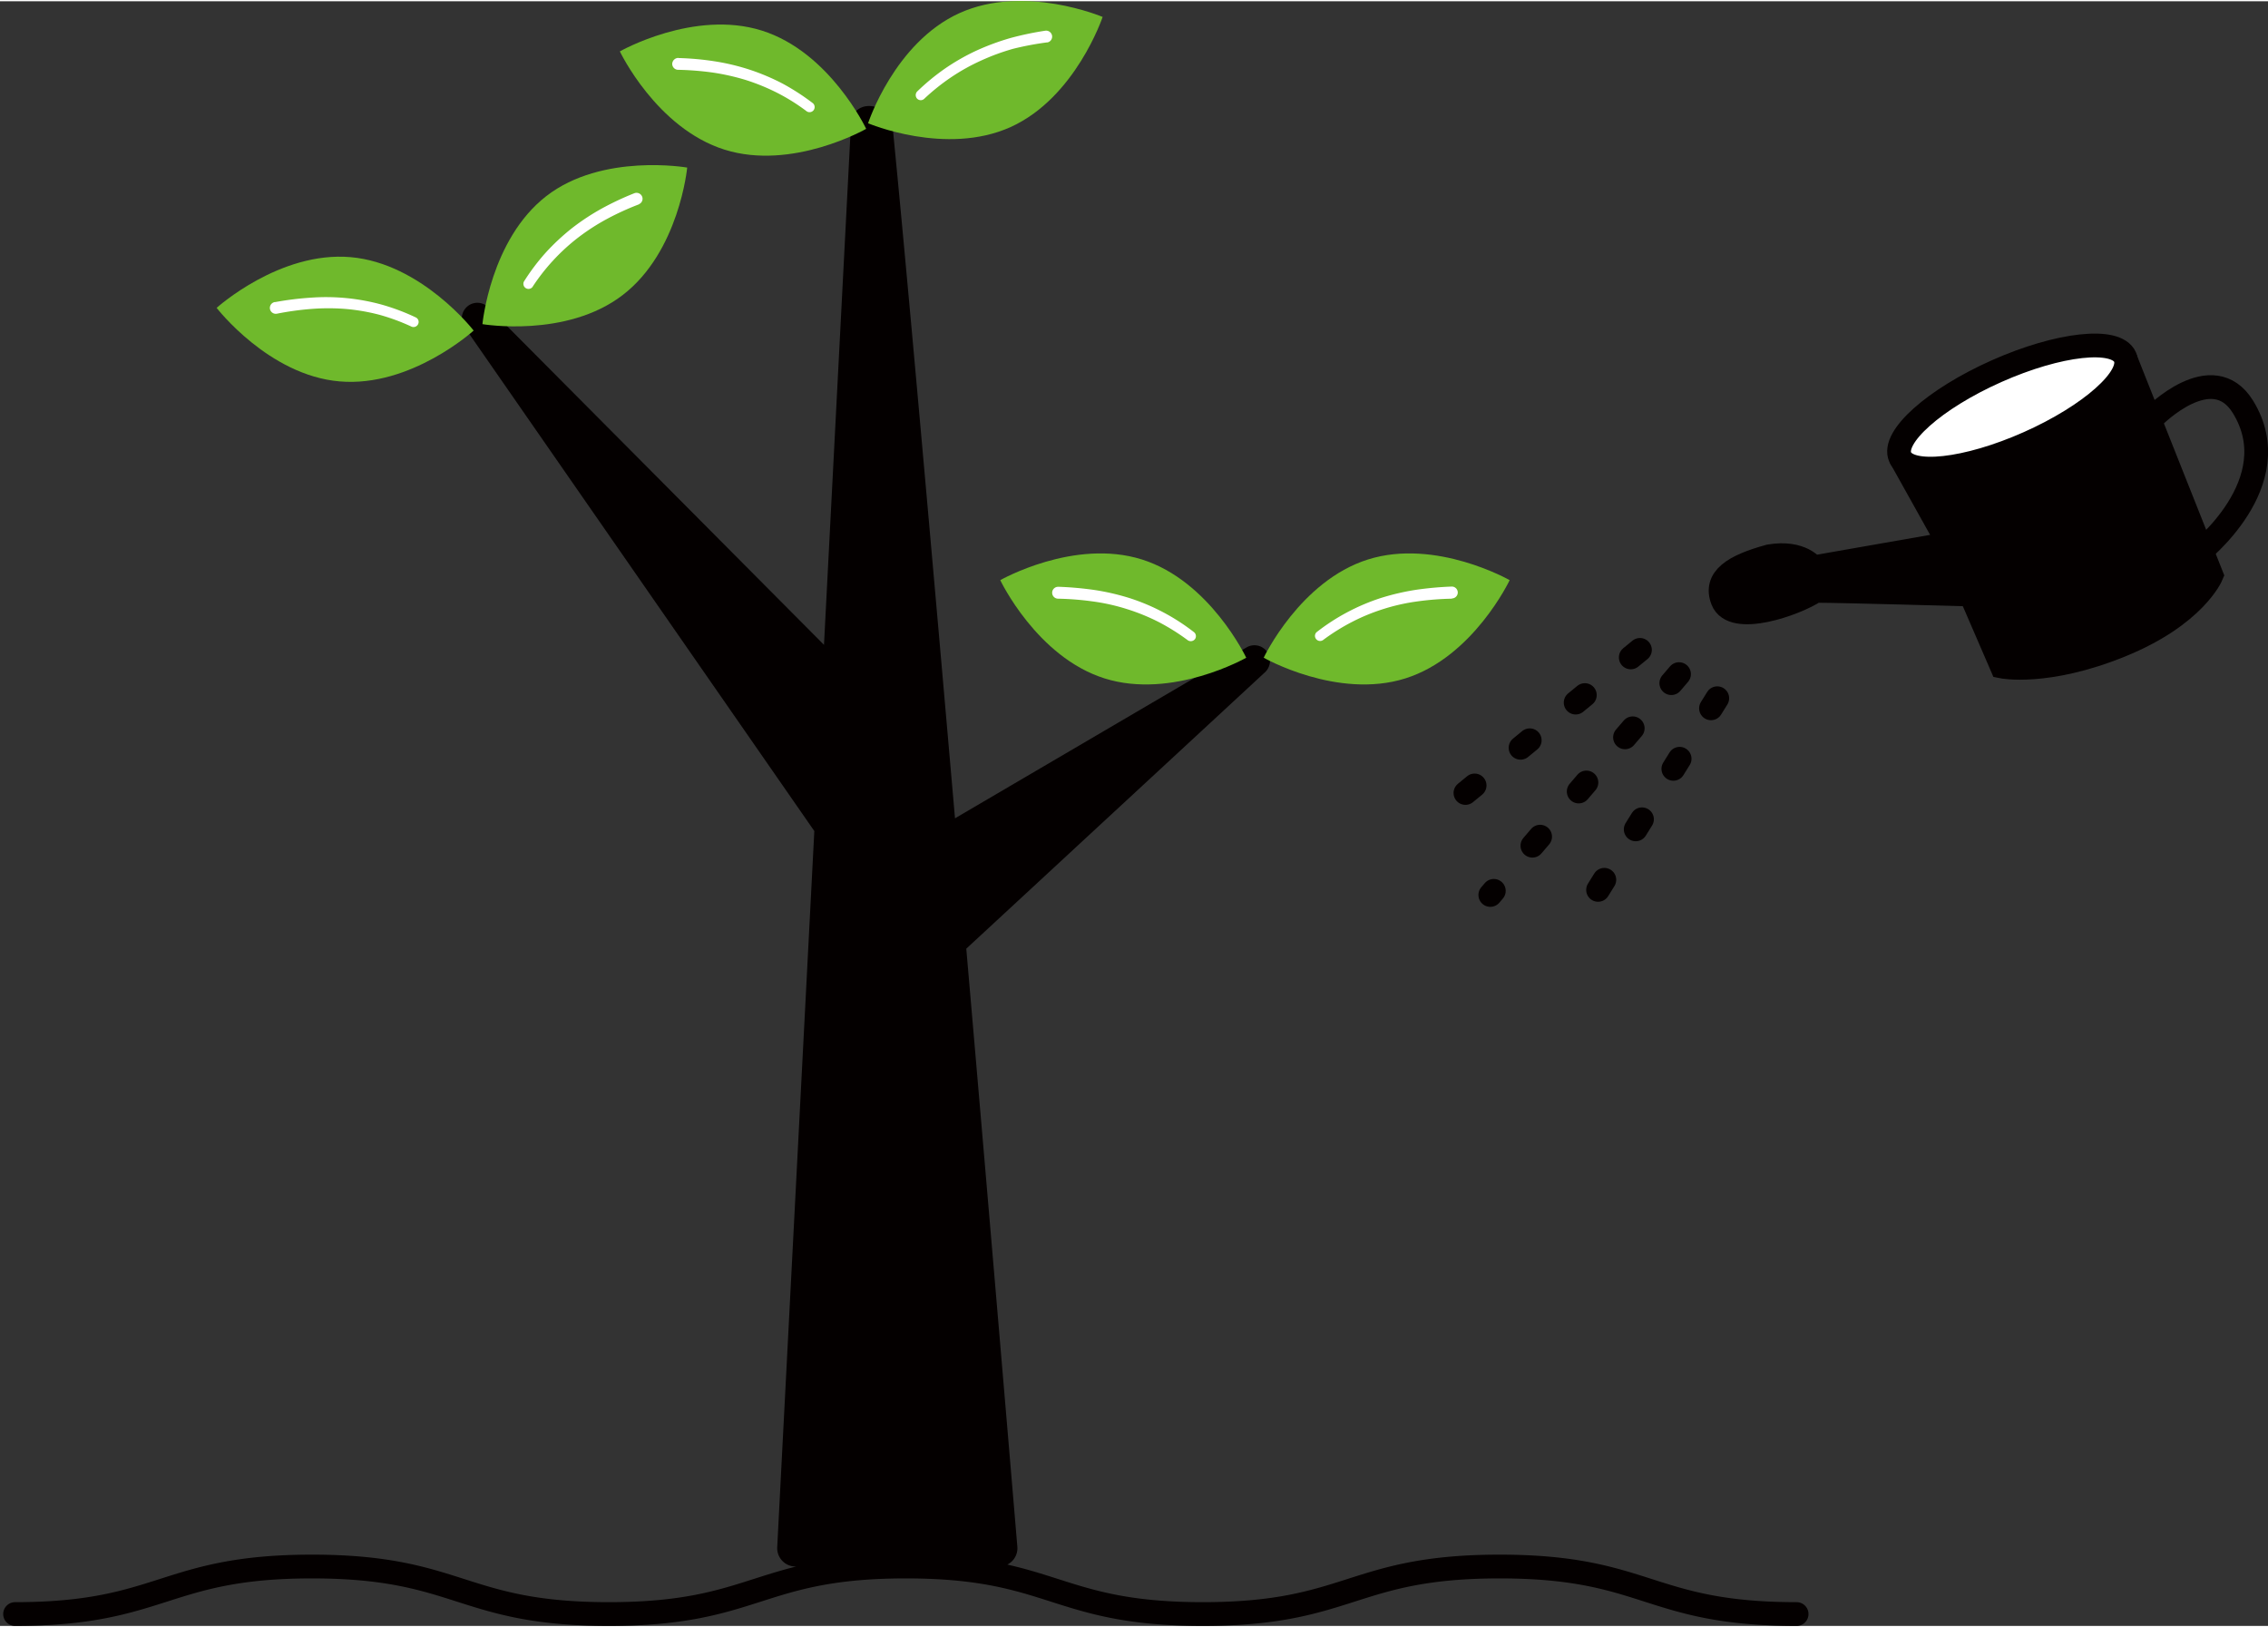 <svg xmlns="http://www.w3.org/2000/svg" width="191" height="137" viewBox="0 0 190.96 136.76"><rect x="0" y="0" width="190.96" height="136.76" fill="#333333" stroke="none"/><defs><style>.cls-5{fill:none;stroke:#040000;stroke-width:2px}.cls-2{fill:#040000}.cls-3{fill:#6fb92c}.cls-4{fill:#fff}.cls-5{stroke-miterlimit:10}</style></defs><g id="レイヤー_2" data-name="レイヤー 2"><g id="レイヤー_1-2" data-name="レイヤー 1"><path d="M105.47 55.25L79.55 70.44c-2.09-24-4.28-48.69-5.44-60.29-1.27-.75-1.45 0-1.45 0l-2.4 46.33-29.84-30a.31.31 0 00-.48.39l29.64 42.69-3.14 60.6a.55.55 0 00.52.6h17.18a.54.54 0 00.52-.6s-2-23.82-4.34-50.81l25.52-23.61a.31.31 0 00-.37-.49zm45.8 80.51c-12.52 0-12.52-4-25-4s-12.53 4-25 4-12.52-4-25-4-12.52 4-25 4-12.53-4-25-4-12.53 4-25 4" stroke-linecap="round" stroke-linejoin="round" fill="none" stroke="#040000" stroke-width="2"/><path class="cls-2" d="M105.47 55.25L79.55 70.44c-2.09-24-4.28-48.69-5.44-60.29-1.27-.75-1.45 0-1.45 0l-2.4 46.33-29.84-30a.31.31 0 00-.48.39l29.64 42.69-3.14 60.6a.55.55 0 00.52.6h17.18a.54.54 0 00.52-.6s-2-23.82-4.34-50.81l25.52-23.61a.31.31 0 00-.37-.49z"/><path class="cls-3" d="M118.33 57c-5.72 1.8-11.93-1.74-11.93-1.74s3.06-6.47 8.78-8.27 11.93 1.74 11.93 1.74-3.06 6.47-8.78 8.27z"/><path class="cls-4" d="M122.24 50.29a24.85 24.85 0 00-2.91.23 16.91 16.91 0 00-2.82.63 16.69 16.69 0 00-2.66 1.09 17.64 17.64 0 00-2.45 1.53.43.43 0 01-.6-.1.42.42 0 01.09-.59 17.65 17.65 0 015.35-2.84 20.07 20.07 0 013-.7 28.37 28.37 0 013-.27.5.5 0 010 1z"/><path class="cls-3" d="M85.09 10.59c-5.46 2.46-12-.32-12-.32S75.31 3.48 80.78 1s12.06.32 12.06.32-2.28 6.8-7.75 9.27z"/><path class="cls-4" d="M88.18 3.46a25.56 25.56 0 00-2.87.54 18.68 18.68 0 00-2.72 1 17.11 17.11 0 00-2.51 1.4 17.83 17.83 0 00-2.25 1.8.43.43 0 01-.61 0 .44.44 0 010-.6 18.74 18.74 0 012.34-1.93 18.18 18.18 0 012.64-1.51 20.71 20.71 0 012.86-1.06A26.42 26.42 0 0188 2.48a.51.51 0 01.58.41.5.5 0 01-.41.58z"/><path class="cls-3" d="M52.43 24.73c-4.75 3.65-11.81 2.45-11.81 2.45s.67-7.13 5.38-10.78S57.86 14 57.86 14s-.67 7.08-5.43 10.73z"/><path class="cls-4" d="M53.81 17.09a23.1 23.1 0 00-2.66 1.21 18.24 18.24 0 00-2.43 1.56 17 17 0 00-3.9 4.21.43.43 0 01-.71-.47 18 18 0 011.83-2.43 18.9 18.9 0 012.22-2.07 19.52 19.52 0 012.54-1.67 24.5 24.5 0 012.71-1.27.51.51 0 01.65.27.49.49 0 01-.26.65z"/><path class="cls-3" d="M28.6 32c6 .52 11.28-4.28 11.28-4.28s-4.38-5.66-10.36-6.18-11.28 4.27-11.28 4.27S22.63 31.5 28.6 32z"/><path class="cls-4" d="M23.19 25.32a25.81 25.81 0 013-.37 17.68 17.68 0 016 .6A18.44 18.44 0 0135 26.61a.42.42 0 01.21.56.43.43 0 01-.56.22 17.5 17.5 0 00-2.71-1 17 17 0 00-2.84-.49 18.59 18.59 0 00-2.89 0 24.74 24.74 0 00-2.89.4.5.5 0 01-.59-.4.5.5 0 01.41-.58z"/><path class="cls-3" d="M93 57c5.72 1.8 11.93-1.74 11.93-1.74s-3.06-6.47-8.78-8.27-11.93 1.74-11.93 1.74S87.29 55.2 93 57z"/><path class="cls-4" d="M89.17 49.29a28.37 28.37 0 013 .27 19.77 19.77 0 013 .7 17.65 17.65 0 015.35 2.84.43.43 0 01.09.6.45.45 0 01-.6.09 18.14 18.14 0 00-2.44-1.53 17.19 17.19 0 00-2.67-1.09 16.91 16.91 0 00-2.9-.65 24.85 24.85 0 00-2.91-.23.5.5 0 010-1z"/><path class="cls-3" d="M61 12.49c5.72 1.8 11.93-1.75 11.93-1.75s-3.06-6.47-8.78-8.27-11.96 1.75-11.96 1.75 3.07 6.46 8.81 8.27z"/><path class="cls-4" d="M57.14 4.78a23.89 23.89 0 013 .27 18.87 18.87 0 012.95.7 18.64 18.64 0 012.8 1.18 19.49 19.49 0 012.55 1.65.43.43 0 01-.51.69 16.8 16.8 0 00-2.45-1.54 17.68 17.68 0 00-2.68-1.1A19.17 19.17 0 0060 6a24.85 24.85 0 00-2.91-.23.5.5 0 01-.49-.51.52.52 0 01.52-.49z"/><path class="cls-2" d="M160 38.37l4.07 7.29-11.42 2s-.94-1.4-3.67-.94c-3 .82-4.67 1.86-3.94 3.71.86 2.19 6.15.31 7.82-.8 2.12 0 13.07.31 13.07.31l2.62 6.06s3.74.77 10-1.77 7.65-5.91 7.65-5.91L178.92 30"/><path class="cls-5" d="M160 38.37l4.07 7.29-11.42 2s-.94-1.4-3.67-.94c-3 .82-4.67 1.86-3.94 3.71.86 2.19 6.15.31 7.82-.8 2.12 0 13.07.31 13.07.31l2.62 6.06s3.74.77 10-1.77 7.65-5.91 7.65-5.91L178.92 30"/><path class="cls-5" d="M185 46.55s7.8-6 3.85-12.41c-2.59-4.19-7.54.86-7.54.86"/><path d="M138.08 54.6l-15.87 13.01m19.16-10.97l-15.89 18.59m19.11-16.56L132.9 77.46" stroke-dasharray="1 5" stroke-linecap="round" stroke-linejoin="round" fill="none" stroke="#040000" stroke-width="2"/><ellipse cx="169.46" cy="34.16" rx="10.36" ry="3.31" transform="rotate(-23.98 169.458 34.168)" stroke-miterlimit="10" fill="#fff" stroke="#040000" stroke-width="2"/></g></g></svg>